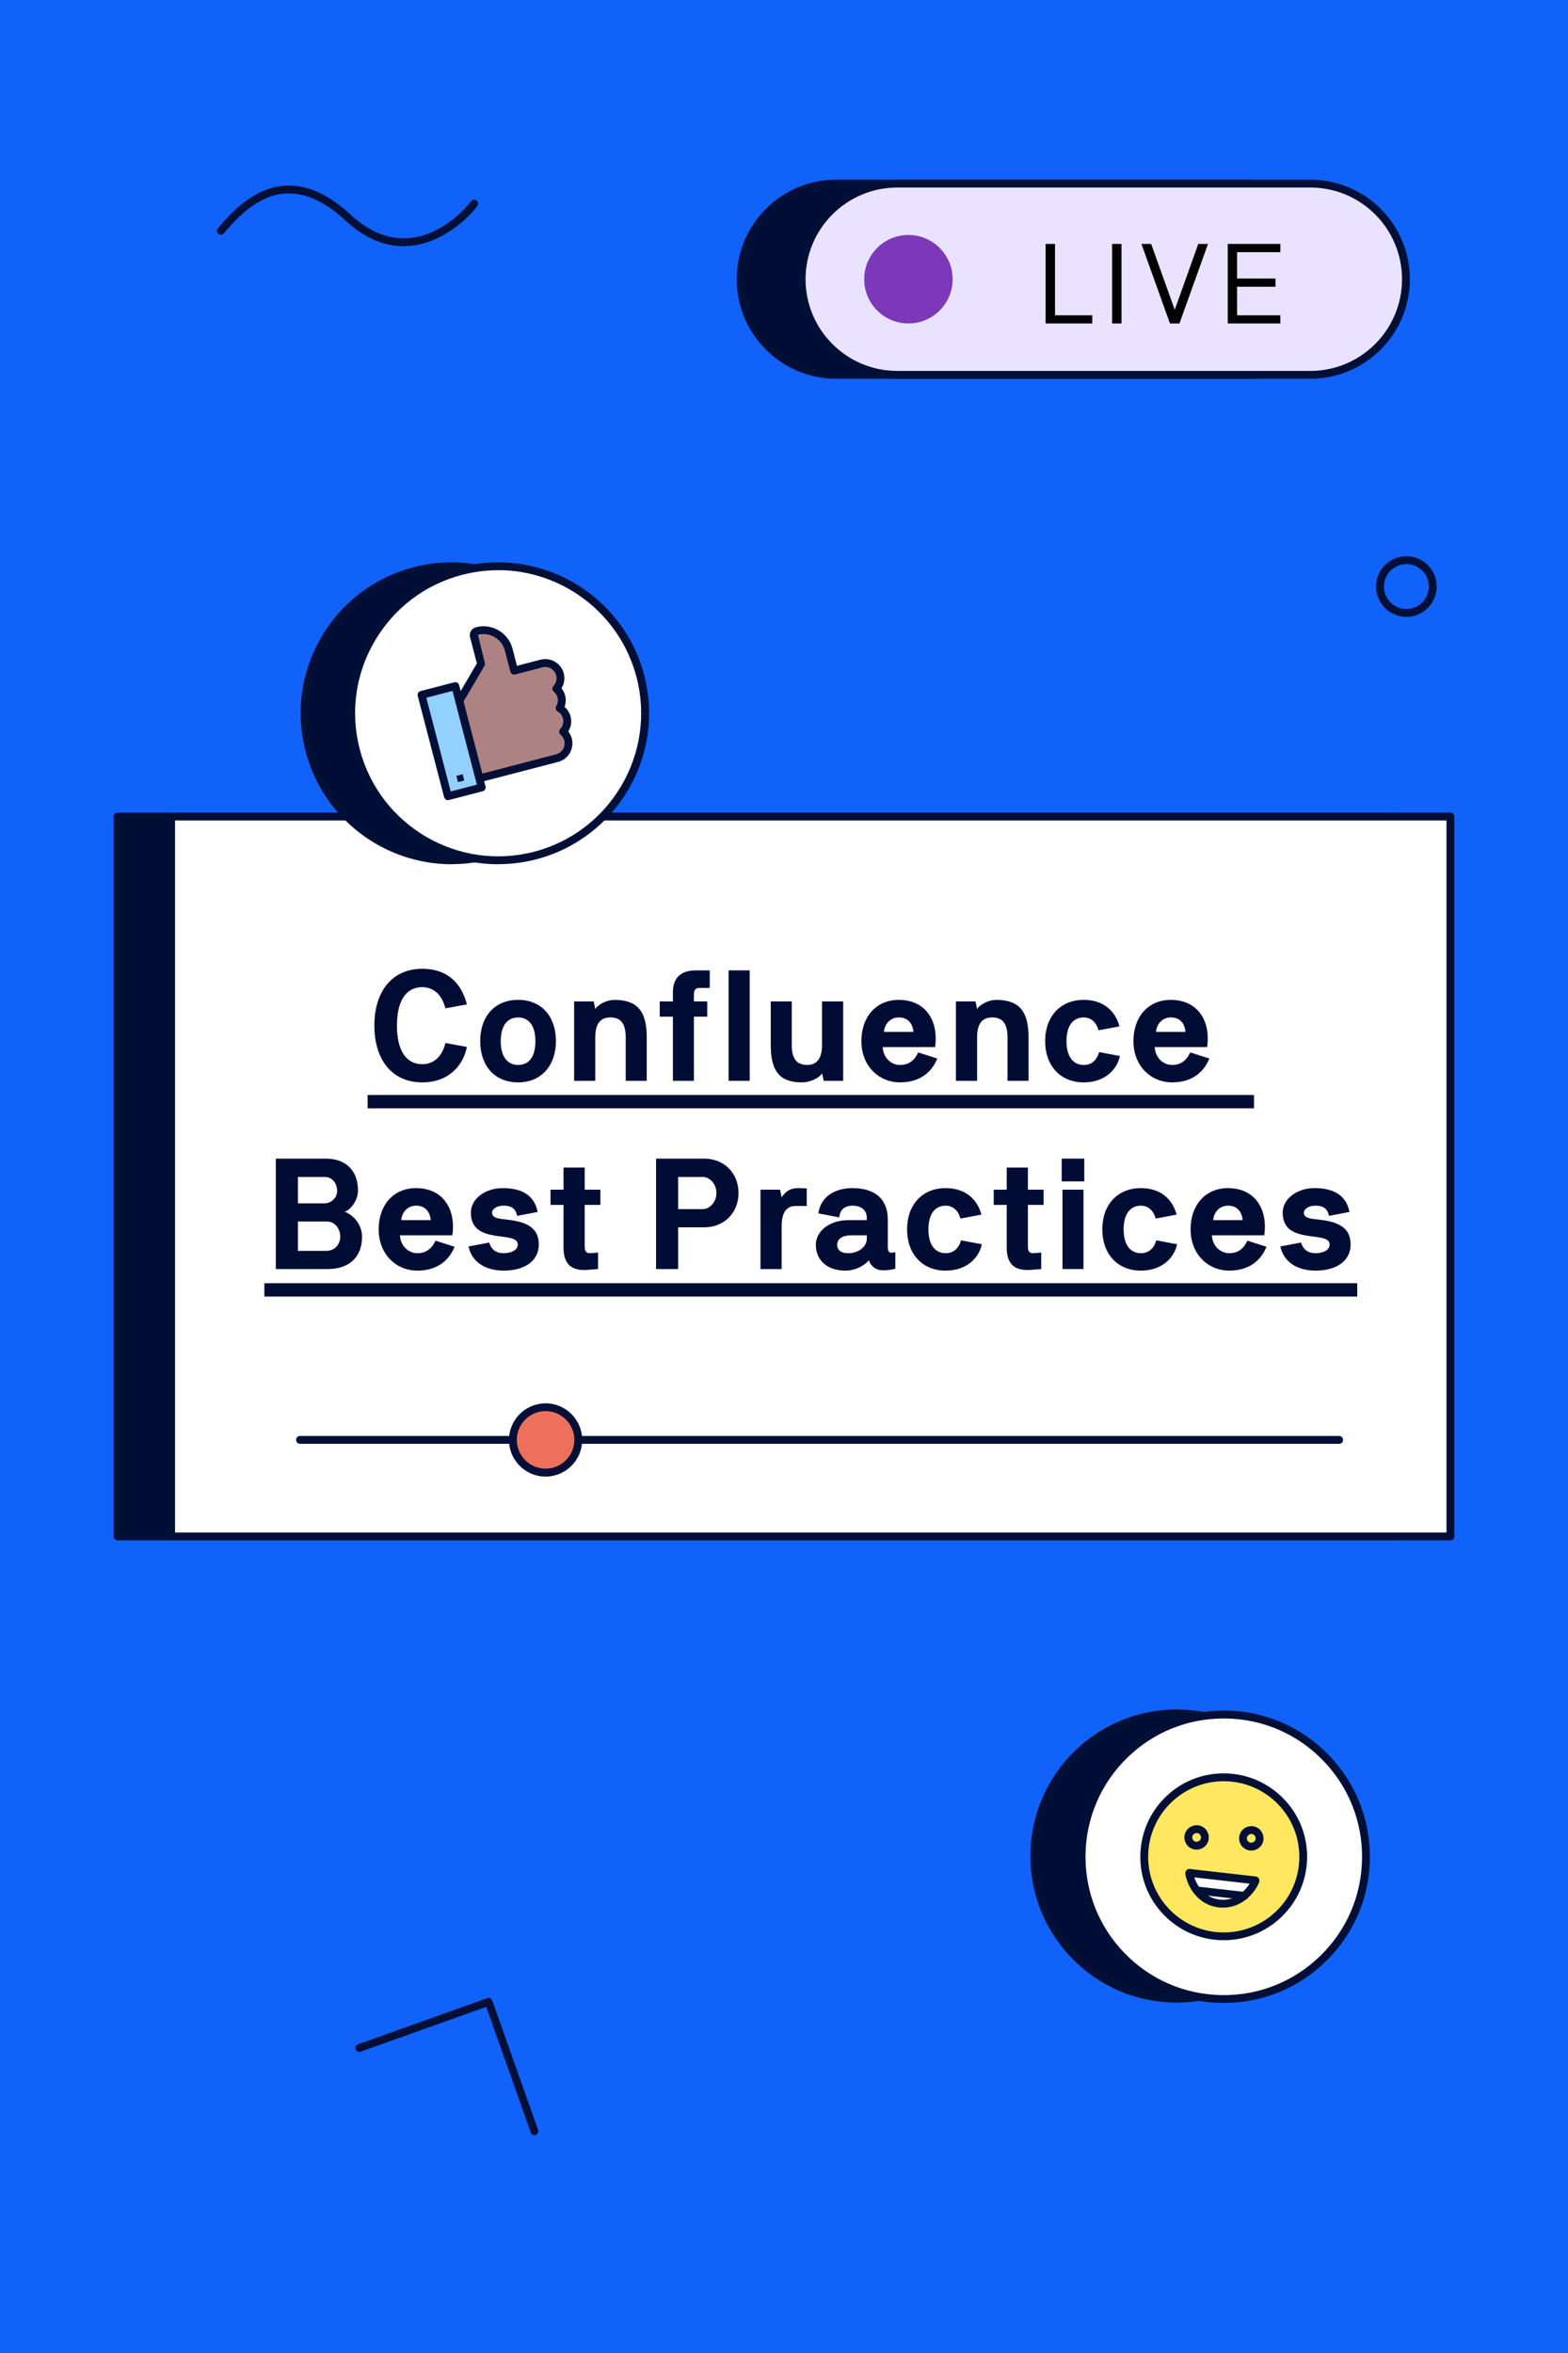 <?xml version="1.0" encoding="UTF-8"?>
<svg id="bg__x2F__static" xmlns="http://www.w3.org/2000/svg" viewBox="0 0 200 300">
  <defs>
    <style>
      .cls-1 {
        fill: #92d0ff;
      }

      .cls-2 {
        fill: #ad8282;
      }

      .cls-3 {
        fill: #eae3ff;
      }

      .cls-4 {
        fill: #ef6f5d;
      }

      .cls-5 {
        fill: #7c38b8;
      }

      .cls-6 {
        fill: #fff;
      }

      .cls-7 {
        fill: #000c34;
      }

      .cls-8 {
        fill: #000f35;
      }

      .cls-9 {
        fill: #1062fb;
      }

      .cls-10 {
        fill: #ffe760;
      }
    </style>
  </defs>
  <rect class="cls-9" width="200" height="300"/>
  <g>
    <g>
      <g>
        <rect class="cls-7" x="15" y="104.11" width="163.17" height="91.78"/>
        <path class="cls-8" d="M178.17,196.39H15c-.28,0-.5-.22-.5-.5v-91.78c0-.28.22-.5.5-.5h163.17c.28,0,.5.22.5.5v91.78c0,.28-.22.5-.5.5ZM15.5,195.39h162.17v-90.78H15.5v90.78Z"/>
      </g>
      <g>
        <rect class="cls-6" x="21.83" y="104.11" width="163.17" height="91.78"/>
        <path class="cls-8" d="M185,196.39H21.83c-.28,0-.5-.22-.5-.5v-91.78c0-.28.22-.5.5-.5h163.17c.28,0,.5.22.5.5v91.78c0,.28-.22.5-.5.5ZM22.33,195.39h162.17v-90.78H22.33v90.78Z"/>
      </g>
      <path class="cls-8" d="M170.81,184.08H38.27c-.28,0-.5-.22-.5-.5s.22-.5.5-.5h132.54c.28,0,.5.22.5.5s-.22.5-.5.5Z"/>
      <g>
        <circle class="cls-4" cx="69.59" cy="183.58" r="4.17"/>
        <path class="cls-8" d="M69.59,188.26c-2.58,0-4.67-2.1-4.67-4.67s2.1-4.67,4.67-4.67,4.67,2.1,4.67,4.67-2.1,4.67-4.67,4.67ZM69.59,179.91c-2.03,0-3.67,1.65-3.67,3.67s1.65,3.67,3.67,3.67,3.67-1.65,3.67-3.67-1.65-3.67-3.67-3.67Z"/>
      </g>
    </g>
    <g>
      <path class="cls-7" d="M56.81,132.98l2.74.5c-.44,2.3-2.28,4.52-5.68,4.52-3.96,0-6.12-3-6.12-7.24s2.16-7.24,6.12-7.24c3.5,0,5.1,2.2,5.68,4.54l-2.74.5c-.38-1.56-1.38-2.7-2.94-2.7-2.14,0-3.24,1.82-3.24,4.9s1.1,4.92,3.24,4.92c1.58,0,2.58-1.14,2.94-2.7Z"/>
      <path class="cls-7" d="M66.09,138c-3.02,0-4.84-2.14-4.84-5.26s1.82-5.26,4.84-5.26,4.82,2.16,4.82,5.26-1.86,5.26-4.82,5.26ZM66.09,129.72c-1.32,0-2.22.98-2.22,3.02s.9,3.04,2.22,3.04,2.2-.96,2.2-3.04-.92-3.02-2.2-3.02Z"/>
      <path class="cls-7" d="M79.81,132.26c0-1.82-.68-2.54-1.96-2.54s-1.92.8-1.92,2.54v5.54h-2.7v-10.12h2.5l.2.98c.3-.56,1.44-1.18,2.46-1.18,3,.02,4.1,1.54,4.1,4.78v5.54h-2.68v-5.54Z"/>
      <path class="cls-7" d="M85.83,127.68v-1.12c0-1.72.8-2.84,2.96-2.84h1.74v2.24h-1.36c-.44,0-.66.26-.66.82v.9h1.7v1.94h-1.7v8.18h-2.68v-8.18h-1.68v-1.94h1.68Z"/>
      <path class="cls-7" d="M95.63,123.72v14.08h-2.7v-14.08h2.7Z"/>
      <path class="cls-7" d="M100.99,133.24c0,1.82.68,2.52,1.96,2.54,1.22,0,1.9-.8,1.9-2.54v-5.56h2.7v10.12h-2.48l-.22-.96c-.28.54-1.42,1.16-2.6,1.16-2.86,0-3.94-1.52-3.94-4.76v-5.56h2.68v5.56Z"/>
      <path class="cls-7" d="M117.11,134.18c.32.1,2.12.68,2.44.78-.6,1.5-1.98,3.04-4.74,3.04s-4.94-2.14-4.94-5.26,1.9-5.26,4.78-5.26,4.7,1.94,4.7,4.92c0,.34-.02.68-.08,1.1h-6.68c.06,1.3,1.02,2.28,2.22,2.28.8,0,1.72-.3,2.3-1.6ZM116.51,131.56c-.1-1.12-.74-1.84-1.86-1.84s-1.82.86-1.9,1.84h3.76Z"/>
      <path class="cls-7" d="M128.51,132.26c0-1.82-.68-2.54-1.96-2.54s-1.92.8-1.92,2.54v5.54h-2.7v-10.12h2.5l.2.98c.3-.56,1.44-1.18,2.46-1.18,3,.02,4.1,1.54,4.1,4.78v5.54h-2.68v-5.54Z"/>
      <path class="cls-7" d="M140.19,134.14c.36.06,2.32.44,2.66.5-.4,1.82-2,3.36-4.62,3.36-2.98,0-4.92-2.12-4.92-5.26s1.94-5.26,4.92-5.26c2.6,0,4.06,1.5,4.56,3.38-.36.08-2.32.44-2.68.5-.3-1.16-1.08-1.64-1.86-1.64-1.5,0-2.22,1.22-2.22,3.02s.72,3.04,2.22,3.04c.9,0,1.64-.54,1.94-1.64Z"/>
      <path class="cls-7" d="M151.81,134.18c.32.1,2.12.68,2.44.78-.6,1.5-1.98,3.04-4.74,3.04s-4.94-2.14-4.94-5.26,1.9-5.26,4.78-5.26,4.7,1.94,4.7,4.92c0,.34-.02.68-.08,1.1h-6.68c.06,1.3,1.02,2.28,2.22,2.28.8,0,1.72-.3,2.3-1.6ZM151.21,131.56c-.1-1.12-.74-1.84-1.86-1.84s-1.82.86-1.9,1.84h3.76Z"/>
      <path class="cls-7" d="M46.89,141.31v-1.7h113.06v1.7H46.89Z"/>
      <path class="cls-7" d="M35.18,147.72h6.36c2.6,0,4.12,1.54,4.12,4.06,0,1.36-1,2.5-1.7,2.72.98.32,2.22,1.52,2.22,3.18,0,2.62-1.66,4.12-4.38,4.12h-6.62v-14.08ZM41.44,150.06h-3.44v3.36h3.46c.76-.02,1.54-.68,1.54-1.56,0-.98-.6-1.8-1.56-1.8ZM38,155.74v3.74h3.64c1.06,0,1.76-.84,1.76-1.8s-.62-1.94-1.72-1.94h-3.68Z"/>
      <path class="cls-7" d="M55.54,158.18c.32.1,2.12.68,2.44.78-.6,1.5-1.98,3.04-4.74,3.04s-4.94-2.14-4.94-5.26,1.9-5.26,4.78-5.26,4.7,1.94,4.7,4.92c0,.34-.02.68-.08,1.1h-6.68c.06,1.3,1.02,2.28,2.22,2.28.8,0,1.72-.3,2.3-1.6ZM54.94,155.56c-.1-1.12-.74-1.84-1.86-1.84s-1.82.86-1.9,1.84h3.76Z"/>
      <path class="cls-7" d="M59.76,158.92l2.64-.5c.22.76.74,1.36,1.88,1.36.3,0,1.76-.1,1.76-1.12,0-1.84-5.98.16-5.98-4.04,0-1.78,1.82-3.14,4.06-3.14s4.02.78,4.46,3.04l-2.62.5c-.2-1.02-.82-1.3-1.76-1.3-.84,0-1.44.44-1.44.9,0,.6.64.74,1.6.84,2.34.24,4.36.78,4.36,3.2,0,2.26-2.02,3.34-4.44,3.34s-4.1-1.12-4.52-3.08Z"/>
      <path class="cls-7" d="M70.22,153.62v-1.94h1.66v-2.82h2.7v2.82h2v1.94h-2v5.3c0,.58.16.86.68.86l1.02-.08v2.1l-1.54.12h-.26c-1.86,0-2.6-1.06-2.6-2.82v-5.48h-1.66Z"/>
      <path class="cls-7" d="M83.68,161.8v-14.08h6.12c2.62,0,4.4,1.9,4.4,4.38s-1.78,4.38-4.4,4.38h-3.3v5.32h-2.82ZM86.5,150.06v4.1h3.14c.9,0,1.74-.92,1.74-2.06s-.84-2.04-1.74-2.04h-3.14Z"/>
      <path class="cls-7" d="M102.9,151.52v2.24h-1.42c-1.22,0-1.78.9-1.78,2.64v5.4h-2.7v-10.12h2.5l.2.98c.4-.62.94-1.18,2.14-1.18.34,0,.72.02,1.06.04Z"/>
      <path class="cls-7" d="M107.06,155.22c-.88-.16-1.78-.36-2.68-.52.32-2.24,2.24-3.22,4.36-3.22,2.82,0,4.5,1.36,4.5,4.02v3.52c0,.44.14.7.46.7.16,0,.46-.06.5-.08v2.12c-.8.2-1.26.2-1.54.2-1,0-1.6-.56-1.84-1.28-.44.56-1.58,1.32-3,1.32-2.32,0-3.76-1.34-3.76-3.3,0-1.58,1.52-3.14,4.24-3.14h2.26v-.34c0-.6-.38-1.5-1.82-1.5-.94,0-1.64.5-1.68,1.5ZM110.56,157.96v-.46h-1.96c-1.52,0-1.82.74-1.82,1.2,0,.52.32,1.08,1.4,1.08,1.42,0,2.38-.9,2.38-1.82Z"/>
      <path class="cls-7" d="M122.58,158.14c.36.06,2.32.44,2.66.5-.4,1.82-2,3.36-4.62,3.36-2.98,0-4.92-2.12-4.92-5.26s1.94-5.26,4.92-5.26c2.6,0,4.06,1.5,4.56,3.38-.36.08-2.32.44-2.68.5-.3-1.16-1.08-1.64-1.86-1.64-1.5,0-2.22,1.22-2.22,3.02s.72,3.04,2.22,3.04c.9,0,1.64-.54,1.94-1.64Z"/>
      <path class="cls-7" d="M126.75,153.62v-1.94h1.66v-2.82h2.7v2.82h2v1.94h-2v5.3c0,.58.16.86.68.86l1.02-.08v2.1l-1.54.12h-.26c-1.86,0-2.6-1.06-2.6-2.82v-5.48h-1.66Z"/>
      <path class="cls-7" d="M135.42,147.72h2.88v2.9h-2.88v-2.9ZM138.2,151.68v10.12h-2.68v-10.12h2.68Z"/>
      <path class="cls-7" d="M147.48,158.14c.36.06,2.32.44,2.66.5-.4,1.82-2,3.36-4.62,3.36-2.98,0-4.92-2.12-4.92-5.26s1.94-5.26,4.92-5.26c2.6,0,4.06,1.5,4.56,3.38-.36.08-2.32.44-2.68.5-.3-1.16-1.08-1.64-1.86-1.64-1.5,0-2.22,1.22-2.22,3.02s.72,3.04,2.22,3.04c.9,0,1.64-.54,1.94-1.64Z"/>
      <path class="cls-7" d="M159.1,158.18c.32.1,2.12.68,2.44.78-.6,1.5-1.98,3.04-4.74,3.04s-4.94-2.14-4.94-5.26,1.9-5.26,4.78-5.26,4.7,1.94,4.7,4.92c0,.34-.02.68-.08,1.1h-6.68c.06,1.3,1.02,2.28,2.22,2.28.8,0,1.72-.3,2.3-1.6ZM158.5,155.56c-.1-1.12-.74-1.84-1.86-1.84s-1.82.86-1.9,1.84h3.76Z"/>
      <path class="cls-7" d="M163.31,158.92l2.64-.5c.22.76.74,1.36,1.88,1.36.3,0,1.76-.1,1.76-1.12,0-1.84-5.98.16-5.98-4.04,0-1.78,1.82-3.14,4.06-3.14s4.02.78,4.46,3.04l-2.62.5c-.2-1.02-.82-1.3-1.76-1.3-.84,0-1.44.44-1.44.9,0,.6.64.74,1.6.84,2.34.24,4.36.78,4.36,3.2,0,2.26-2.02,3.34-4.44,3.34s-4.1-1.12-4.52-3.08Z"/>
      <path class="cls-7" d="M33.72,165.31v-1.7h139.4v1.7H33.72Z"/>
    </g>
  </g>
  <g>
    <g>
      <rect class="cls-7" x="94.47" y="23.41" width="77.08" height="24.37" rx="12.19" ry="12.19"/>
      <path class="cls-8" d="M159.36,48.29h-52.7c-7,0-12.69-5.69-12.69-12.69s5.69-12.69,12.69-12.69h52.7c7,0,12.69,5.69,12.69,12.69s-5.69,12.69-12.69,12.69ZM106.66,23.91c-6.44,0-11.69,5.24-11.69,11.69s5.24,11.69,11.69,11.69h52.7c6.44,0,11.69-5.24,11.69-11.69s-5.24-11.69-11.69-11.69h-52.7Z"/>
    </g>
    <g>
      <rect class="cls-3" x="102.25" y="23.41" width="77.08" height="24.37" rx="12.19" ry="12.19"/>
      <path class="cls-8" d="M167.14,48.29h-52.7c-7,0-12.69-5.69-12.69-12.69s5.69-12.69,12.69-12.69h52.7c7,0,12.69,5.69,12.69,12.69s-5.69,12.69-12.69,12.69ZM114.44,23.91c-6.44,0-11.69,5.24-11.69,11.69s5.24,11.69,11.69,11.69h52.7c6.44,0,11.69-5.24,11.69-11.69s-5.24-11.69-11.69-11.69h-52.7Z"/>
    </g>
    <circle class="cls-5" cx="115.87" cy="35.6" r="5.64"/>
    <g>
      <path d="M133.37,41.24v-10.14h1.2v9.1h4.75v1.04h-5.95Z"/>
      <path d="M143.05,31.1v10.14h-1.2v-10.14h1.2Z"/>
      <path d="M152.83,31.1h1.25l-3.64,10.14h-1.21l-3.64-10.14h1.24l3.01,8.4,3-8.4Z"/>
      <path d="M156.6,41.24v-10.14h6.71v1.05h-5.52v3.36h4.9v1.05h-4.9v3.64h5.52v1.04h-6.71Z"/>
    </g>
  </g>
  <g>
    <g>
      <g>
        <circle class="cls-7" cx="57.6" cy="90.95" r="18.74"/>
        <path class="cls-8" d="M57.61,110.19c-8.55,0-16.37-5.75-18.63-14.39-1.3-4.97-.58-10.16,2.02-14.59,2.6-4.43,6.77-7.59,11.75-8.89,10.27-2.67,20.8,3.5,23.47,13.77h0c2.68,10.27-3.5,20.8-13.77,23.47-1.62.42-3.25.62-4.85.62ZM57.6,72.7c-1.52,0-3.06.19-4.6.59-4.72,1.23-8.67,4.22-11.14,8.42-2.47,4.2-3.15,9.12-1.92,13.83,2.54,9.73,12.52,15.59,22.25,13.05,9.73-2.54,15.59-12.52,13.05-22.25-2.14-8.2-9.55-13.65-17.66-13.65Z"/>
      </g>
      <g>
        <g>
          <rect class="cls-7" x="49.43" y="87.82" width="4.45" height="13.35" transform="translate(-22.16 16.08) rotate(-14.6)"/>
          <path class="cls-8" d="M51.18,102.06c-.1,0-.19-.03-.28-.07-.12-.07-.21-.19-.25-.33l-3.37-12.92c-.08-.29.1-.59.39-.66l4.31-1.12c.29-.08.59.1.66.39l3.37,12.92c.08.29-.1.59-.39.66l-4.31,1.12s-.09.02-.14.02ZM48.48,88.99l3.09,11.87,3.25-.85-3.09-11.87-3.25.85Z"/>
        </g>
        <g>
          <path class="cls-7" d="M63.12,84.59l-3.48.91-.7-2.68c-.46-1.77-2.28-2.84-4.05-2.38-.3.08-.47.38-.4.68l.92,3.53-2.77,4.73,2.57,9.86,9.91-2.58c.7-.18,1.24-.74,1.4-1.45.16-.71-.09-1.44-.65-1.91.41-.43.6-1.03.51-1.61-.09-.59-.44-1.1-.95-1.4.49-.82.31-1.87-.42-2.48.59-.63.7-1.57.26-2.32-.44-.75-1.32-1.11-2.15-.89h0Z"/>
          <path class="cls-8" d="M55.21,99.78c-.24,0-.46-.16-.53-.41l-2.57-9.86c-.04-.14-.02-.29.06-.41l2.66-4.53-.86-3.31c-.07-.28-.03-.58.12-.83.15-.25.39-.43.67-.51,2.06-.54,4.18.71,4.71,2.76l.56,2.15,2.95-.77h0c1.07-.28,2.2.19,2.76,1.14.47.79.45,1.78-.02,2.55.52.67.67,1.55.39,2.35.43.38.72.91.81,1.5.09.58-.04,1.16-.34,1.65.45.58.63,1.33.46,2.07-.2.91-.89,1.62-1.79,1.86l-9.91,2.58s-.09.02-.14.02ZM53.23,89.45l2.38,9.12,9.38-2.44c.51-.13.89-.53,1.01-1.04.12-.51-.06-1.04-.46-1.37-.12-.1-.19-.24-.19-.39,0-.15.04-.3.15-.41.3-.31.43-.73.37-1.16-.06-.42-.31-.79-.69-1.01-.13-.07-.22-.19-.26-.34-.04-.14-.02-.29.06-.42.36-.59.23-1.34-.3-1.78-.12-.1-.19-.24-.19-.39s.04-.3.15-.41c.42-.45.5-1.13.19-1.67-.31-.53-.95-.8-1.55-.64l-3.48.91c-.14.04-.29.02-.41-.06-.12-.07-.21-.19-.25-.33l-.7-2.68c-.39-1.48-1.91-2.37-3.39-1.99l.91,3.54c.04.14.02.29-.06.41l-2.66,4.53Z"/>
        </g>
        <rect class="cls-7" x="52.36" y="98.8" width=".82" height=".82" transform="translate(-23.31 16.51) rotate(-14.6)"/>
      </g>
    </g>
    <g>
      <g>
        <circle class="cls-6" cx="63.56" cy="90.95" r="18.74"/>
        <path class="cls-8" d="M63.56,110.19c-8.55,0-16.37-5.75-18.63-14.39-1.3-4.97-.58-10.16,2.02-14.59,2.6-4.43,6.77-7.59,11.75-8.89,10.27-2.67,20.8,3.5,23.47,13.77h0c2.68,10.27-3.5,20.8-13.77,23.47-1.62.42-3.25.62-4.85.62ZM63.55,72.7c-1.52,0-3.06.19-4.6.59-4.72,1.23-8.67,4.22-11.14,8.42-2.47,4.2-3.15,9.12-1.92,13.83,2.54,9.73,12.52,15.59,22.25,13.05,9.73-2.54,15.59-12.52,13.05-22.25-2.14-8.2-9.55-13.65-17.66-13.65Z"/>
      </g>
      <g>
        <g>
          <rect class="cls-1" x="55.38" y="87.82" width="4.45" height="13.35" transform="translate(-21.97 17.58) rotate(-14.6)"/>
          <path class="cls-8" d="M57.13,102.02c-.09,0-.18-.02-.25-.07-.11-.07-.2-.18-.23-.31l-3.37-12.92c-.07-.27.09-.54.36-.61l4.31-1.12c.26-.07.54.09.61.36l3.37,12.92c.07.27-.09.54-.36.61l-4.31,1.12s-.08.02-.13.02ZM54.38,88.96l3.11,11.95,3.34-.87-3.11-11.95-3.34.87Z"/>
        </g>
        <g>
          <path class="cls-2" d="M69.07,84.59l-3.48.91-.7-2.68c-.46-1.77-2.28-2.84-4.05-2.38-.3.08-.47.38-.4.68l.92,3.53-2.77,4.73,2.57,9.86,9.91-2.58c.7-.18,1.24-.74,1.4-1.45.16-.71-.09-1.44-.65-1.91.41-.43.6-1.03.51-1.61-.09-.59-.44-1.1-.95-1.4.49-.82.31-1.87-.42-2.48.59-.63.7-1.57.26-2.32-.44-.75-1.32-1.11-2.15-.89h0Z"/>
          <path class="cls-8" d="M61.16,99.74c-.22,0-.42-.15-.48-.37l-2.57-9.86c-.03-.13-.01-.26.05-.38l2.67-4.55-.87-3.33c-.15-.56.19-1.14.75-1.28,2.04-.53,4.13.7,4.66,2.73l.57,2.19,3-.78h0c1.05-.27,2.16.19,2.71,1.12.47.79.44,1.77-.03,2.53.54.66.69,1.56.39,2.36.44.38.73.9.82,1.49.09.58-.04,1.16-.35,1.65.46.57.64,1.32.47,2.06-.2.89-.88,1.59-1.76,1.82l-9.91,2.58s-.08.02-.13.02ZM59.13,89.45l2.39,9.18,9.42-2.46c.52-.14.92-.55,1.04-1.08.12-.53-.06-1.07-.48-1.42-.11-.09-.17-.22-.18-.35s.04-.27.14-.37c.31-.32.44-.76.38-1.2-.06-.44-.32-.82-.71-1.04-.12-.07-.2-.18-.24-.31-.03-.13-.01-.27.06-.38.37-.61.24-1.38-.31-1.84-.11-.09-.17-.22-.18-.35,0-.14.04-.27.14-.37.44-.46.52-1.17.19-1.72-.32-.55-.98-.82-1.6-.66l-3.48.91c-.26.07-.54-.09-.61-.36l-.7-2.68c-.39-1.5-1.94-2.41-3.44-2.02l.88,3.59c.03.13.01.26-.05.38l-2.67,4.55Z"/>
        </g>
        <rect class="cls-8" x="58.31" y="98.8" width=".82" height=".82" transform="translate(-23.12 18.01) rotate(-14.6)"/>
      </g>
    </g>
  </g>
  <g>
    <g>
      <circle class="cls-7" cx="150.1" cy="236.63" r="18.14"/>
      <path class="cls-8" d="M150.11,255.32c-.1,0-.21,0-.31,0-4.99-.08-9.65-2.1-13.12-5.69-3.47-3.59-5.33-8.31-5.25-13.3.17-10.3,8.67-18.55,18.99-18.37,10.3.17,18.54,8.69,18.37,18.99-.17,10.19-8.52,18.37-18.67,18.37ZM150.1,219.04c-9.57,0-17.43,7.7-17.59,17.3-.08,4.7,1.68,9.15,4.95,12.52,3.27,3.38,7.65,5.28,12.35,5.36.1,0,.2,0,.3,0,9.57,0,17.43-7.7,17.59-17.3h.54s-.54,0-.54,0c.16-9.7-7.6-17.72-17.3-17.88-.1,0-.2,0-.3,0Z"/>
    </g>
    <g>
      <circle class="cls-6" cx="156.09" cy="236.73" r="18.14"/>
      <path class="cls-8" d="M156.1,255.37c-.11,0-.21,0-.32,0-4.98-.08-9.62-2.1-13.09-5.68-3.46-3.58-5.32-8.29-5.24-13.27s2.1-9.62,5.68-13.09c3.58-3.46,8.3-5.29,13.27-5.24,4.98.08,9.62,2.1,13.09,5.68,3.46,3.58,5.32,8.29,5.24,13.27s-2.1,9.62-5.68,13.09c-3.5,3.39-8.09,5.24-12.95,5.24ZM156.08,219.1c-4.6,0-8.94,1.75-12.25,4.96-3.39,3.28-5.29,7.67-5.37,12.38s1.68,9.17,4.96,12.56c3.28,3.39,7.67,5.29,12.38,5.37,4.69.08,9.17-1.68,12.56-4.96,3.39-3.28,5.29-7.67,5.37-12.38h.5s-.5,0-.5,0c.08-4.71-1.68-9.17-4.96-12.56-3.28-3.39-7.67-5.29-12.38-5.37-.1,0-.2,0-.3,0Z"/>
    </g>
    <g>
      <g>
        <circle class="cls-10" cx="156.09" cy="236.73" r="10.14"/>
        <path class="cls-8" d="M156.09,247.37c-.06,0-.12,0-.18,0-2.84-.05-5.49-1.2-7.47-3.24-1.98-2.04-3.04-4.73-2.99-7.57.05-2.84,1.2-5.49,3.24-7.47,2.04-1.98,4.75-3.04,7.57-2.99,2.84.05,5.49,1.2,7.47,3.24,1.98,2.04,3.04,4.73,2.99,7.57-.05,2.84-1.2,5.49-3.24,7.47-2,1.93-4.62,2.99-7.39,2.99ZM156.08,227.1c-5.24,0-9.55,4.22-9.63,9.48-.09,5.31,4.16,9.71,9.48,9.8,2.56.04,5.01-.92,6.86-2.71,1.85-1.79,2.89-4.19,2.94-6.77.04-2.57-.92-5.01-2.71-6.86-1.79-1.85-4.19-2.89-6.77-2.94-.05,0-.11,0-.16,0Z"/>
      </g>
      <g>
        <circle class="cls-10" cx="152.63" cy="234.26" r="1.06"/>
        <path class="cls-8" d="M152.63,235.82h-.03c-.86-.01-1.54-.72-1.53-1.58,0-.42.18-.8.47-1.09s.72-.43,1.11-.44c.42,0,.8.17,1.09.47.29.3.44.69.44,1.11s-.17.8-.47,1.09c-.29.28-.68.44-1.08.44ZM152.63,233.71c-.14,0-.28.06-.39.16-.11.1-.17.24-.17.39,0,.31.24.56.55.56.11-.02.29-.05.4-.16.11-.1.17-.24.17-.39,0-.15-.05-.29-.16-.4s-.24-.17-.39-.17h-.01Z"/>
      </g>
      <g>
        <circle class="cls-10" cx="159.61" cy="234.38" r="1.06"/>
        <path class="cls-8" d="M159.61,235.94h-.03c-.86-.01-1.54-.72-1.53-1.58,0-.42.18-.8.47-1.09s.73-.44,1.11-.44c.42,0,.8.17,1.09.47.29.3.44.69.44,1.11s-.17.8-.47,1.09c-.29.28-.68.44-1.08.44ZM159.6,233.83c-.14,0-.28.06-.39.16-.11.1-.17.24-.17.39,0,.31.24.56.55.56.15,0,.29-.05.4-.16.11-.1.17-.24.17-.39,0-.15-.05-.29-.16-.4s-.24-.17-.39-.17h-.01Z"/>
      </g>
      <g>
        <g>
          <path class="cls-6" d="M160.13,239.87s-1.35,3.19-4.59,2.83-3.84-3.78-3.84-3.78"/>
          <path class="cls-8" d="M156.04,243.22c-.18,0-.37-.01-.56-.03-2.86-.32-4.05-2.88-4.28-4.19-.05-.27.13-.53.41-.58.27-.05.53.13.58.4.02.12.58,3.05,3.4,3.37,2.83.31,4.06-2.5,4.07-2.52.11-.25.4-.37.65-.27.25.11.37.4.27.65-.48,1.14-2.02,3.16-4.55,3.16Z"/>
        </g>
        <path class="cls-8" d="M160.14,240.24s-.04,0-.06,0l-8.43-.96c-.27-.03-.47-.28-.44-.55.03-.27.27-.48.55-.44l8.43.96c.27.03.47.28.44.55-.03.26-.25.44-.5.44Z"/>
        <path class="cls-8" d="M158.73,242.21s-.04,0-.06,0l-6.08-.69c-.27-.03-.47-.28-.44-.55.03-.27.27-.48.55-.44l6.08.69c.27.03.47.28.44.55-.03.26-.25.44-.5.44Z"/>
      </g>
    </g>
  </g>
  <path class="cls-8" d="M68.17,272.22c-.21,0-.4-.13-.47-.33l-5.68-16.02-16.01,5.71c-.26.09-.55-.04-.64-.3-.09-.26.04-.55.3-.64l16.48-5.88c.13-.04.26-.04.38.02.12.06.21.16.26.28l5.84,16.49c.09.26-.04.55-.3.64-.06.02-.11.03-.17.03Z"/>
  <path class="cls-8" d="M51.48,31.39c-2.6,0-5.11-1.12-7.49-3.33-2.59-2.4-5.14-3.54-7.56-3.39-3.77.23-6.54,3.51-7.87,5.08-.18.21-.49.24-.7.06-.21-.18-.24-.49-.06-.7,1.42-1.68,4.37-5.18,8.57-5.44,2.72-.17,5.51,1.07,8.3,3.66,2.49,2.31,5.11,3.31,7.78,3,4.55-.54,7.59-4.6,7.62-4.64.15-.23.46-.29.69-.14.23.15.29.46.14.69-.59.88-3.91,4.56-8.33,5.08-.36.04-.73.06-1.08.06Z"/>
  <path class="cls-8" d="M179.39,78.65c-2.13,0-3.87-1.73-3.87-3.87s1.73-3.86,3.87-3.86,3.86,1.73,3.86,3.86-1.73,3.87-3.86,3.87ZM179.39,71.92c-1.58,0-2.87,1.29-2.87,2.86s1.29,2.87,2.87,2.87,2.86-1.29,2.86-2.87-1.29-2.86-2.86-2.86Z"/>
</svg>